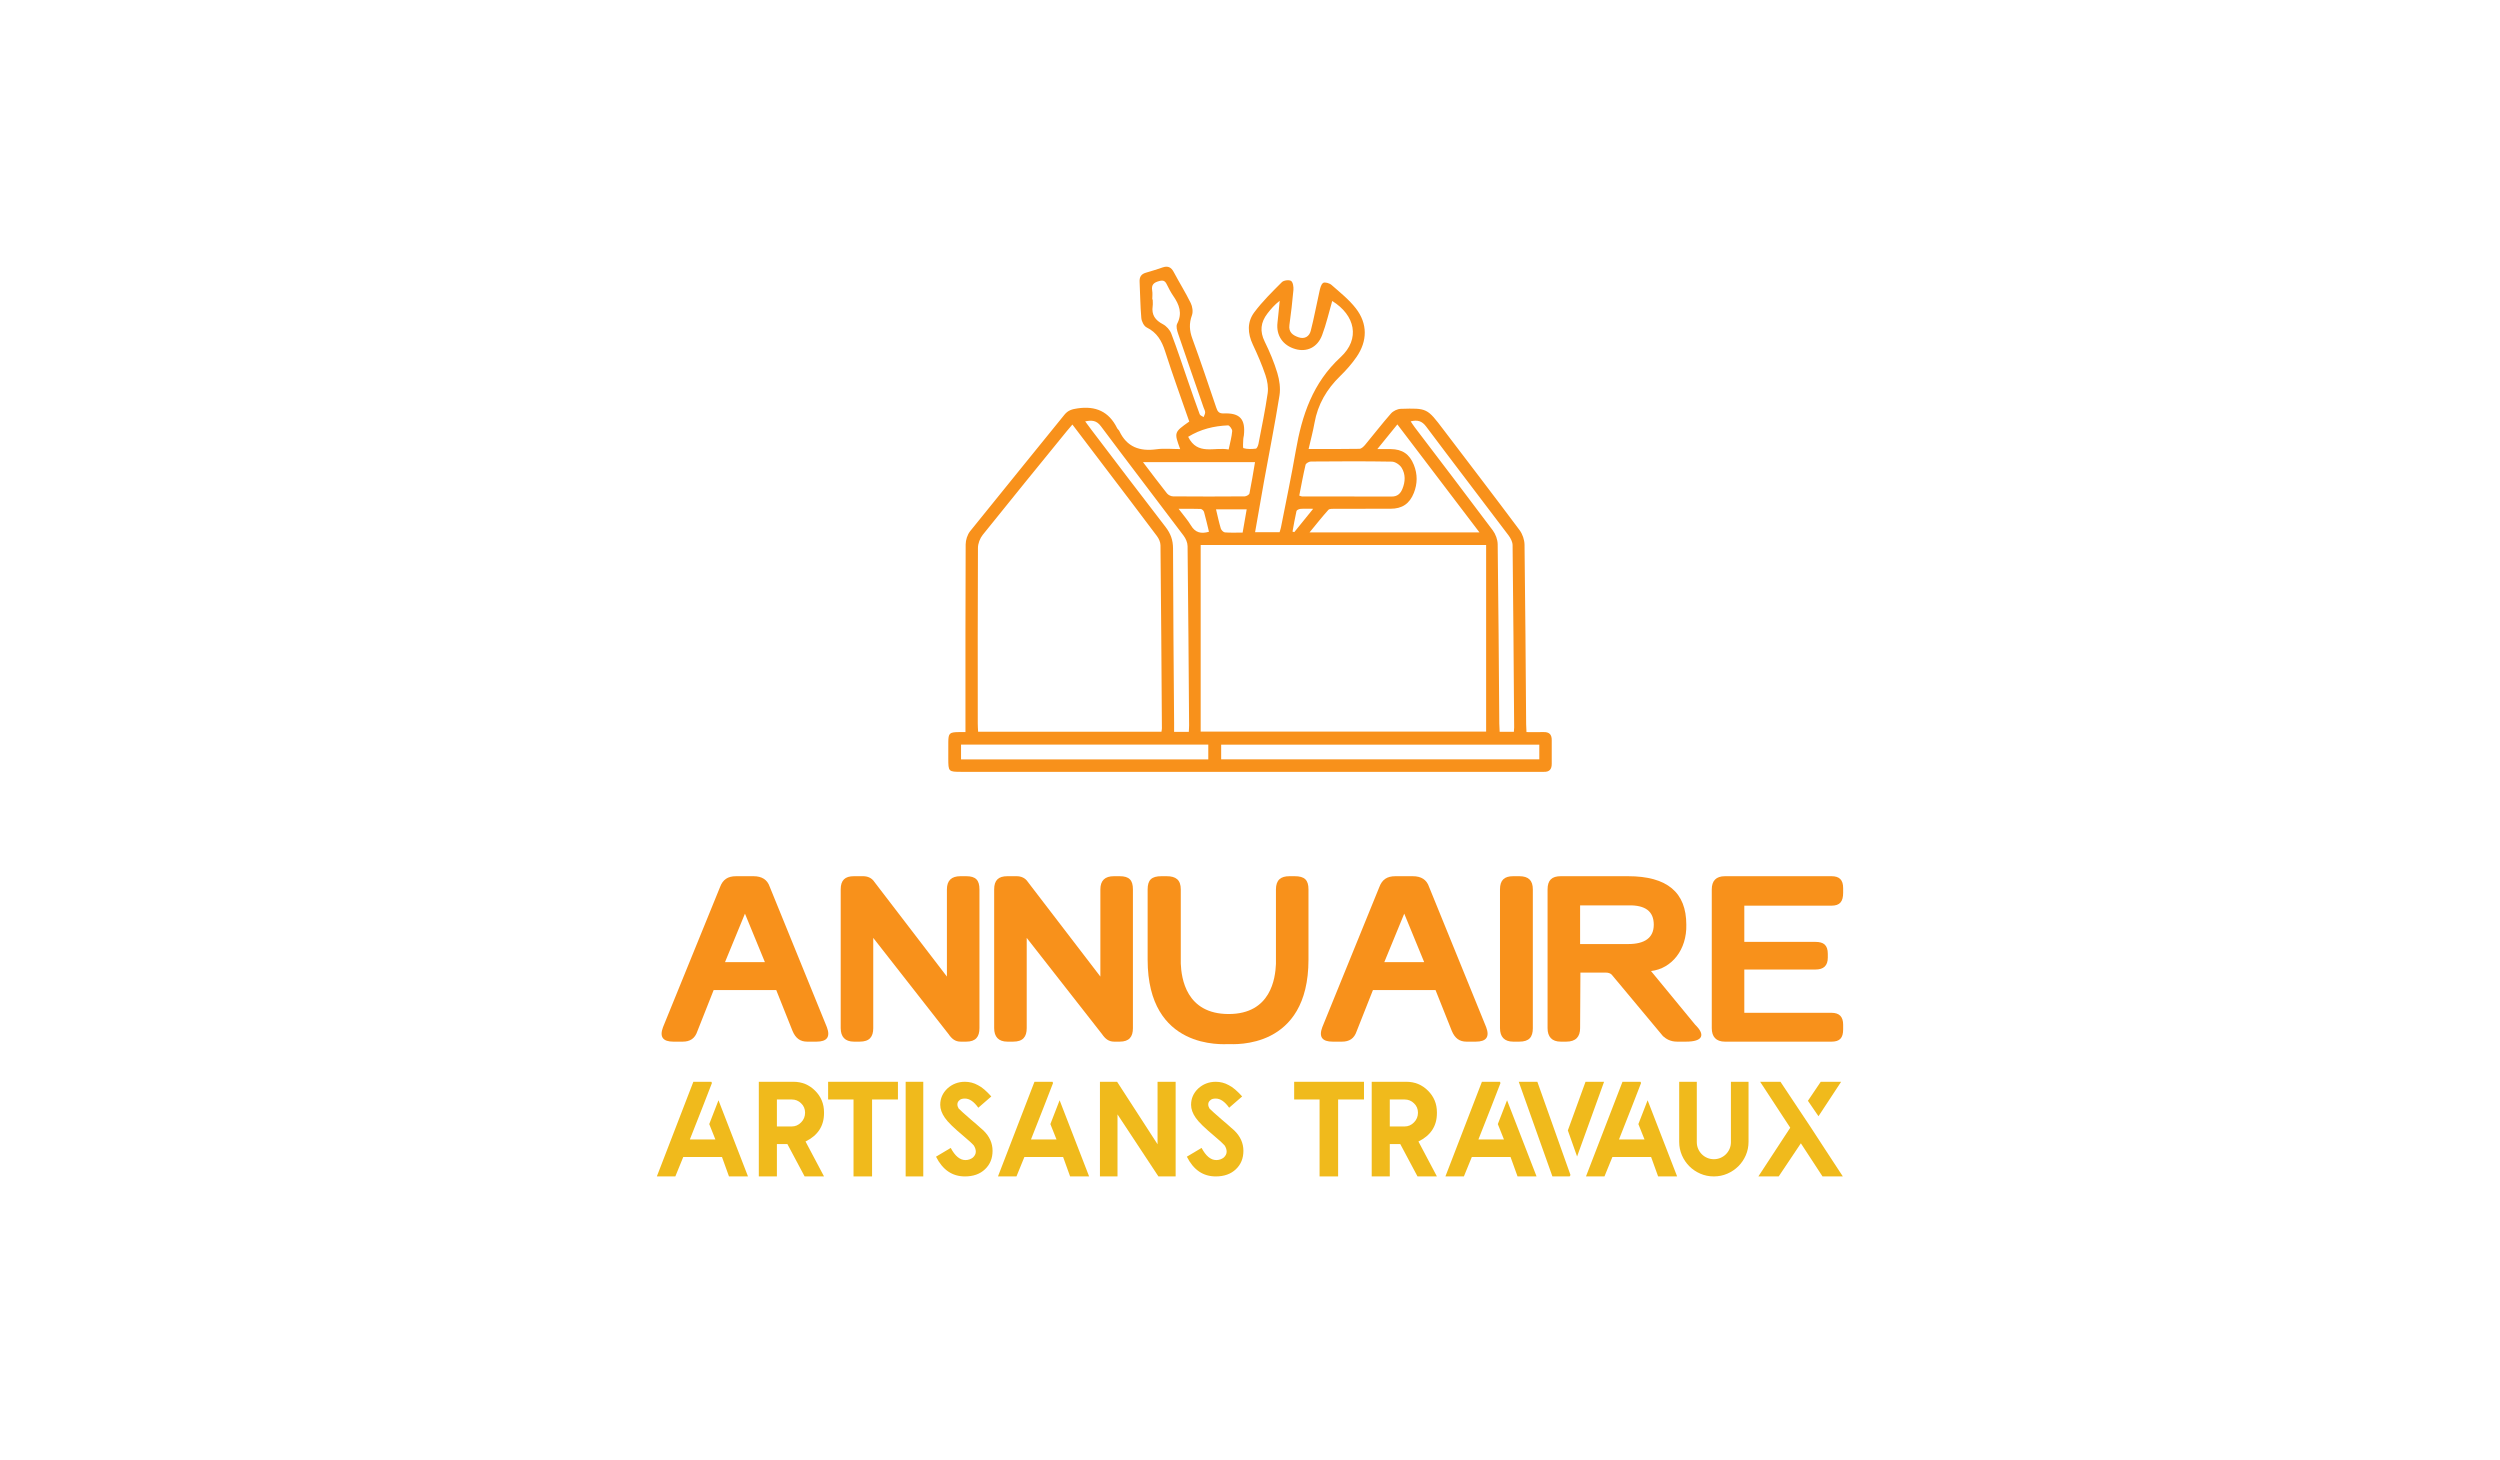 <?xml version="1.0" encoding="utf-8"?>
<!-- Generator: Adobe Illustrator 16.0.0, SVG Export Plug-In . SVG Version: 6.00 Build 0)  -->
<!DOCTYPE svg PUBLIC "-//W3C//DTD SVG 1.1//EN" "http://www.w3.org/Graphics/SVG/1.1/DTD/svg11.dtd">
<svg version="1.1" id="Calque_1" xmlns:x="http://ns.adobe.com/Extensibility/1.0/" xmlns:i="http://ns.adobe.com/AdobeIllustrator/10.0/" xmlns:graph="http://ns.adobe.com/Graphs/1.0/"
	 xmlns="http://www.w3.org/2000/svg" xmlns:xlink="http://www.w3.org/1999/xlink" x="0px" y="0px" width="500px" height="292px"
	 viewBox="0 0 500 292" enable-background="new 0 0 500 292" xml:space="preserve">
<path fill-rule="evenodd" clip-rule="evenodd" fill="#F8911B" d="M193.092,146.417c0-0.779,0-1.358,0-1.942
	c0-11.862-0.019-23.724,0.04-35.583c0.006-0.896,0.347-1.966,0.899-2.657c6.251-7.793,12.589-15.515,18.856-23.29
	c0.725-0.897,1.523-1.106,2.615-1.268c3.627-0.536,6.276,0.616,7.916,3.943c0.107,0.216,0.343,0.369,0.445,0.585
	c1.507,3.209,4.079,4.107,7.439,3.647c1.535-0.212,3.122-0.037,4.732-0.037c-1.233-3.354-1.233-3.354,1.817-5.506
	c-1.611-4.648-3.314-9.3-4.818-14.018c-0.675-2.116-1.632-3.788-3.708-4.808c-0.543-0.268-1.003-1.206-1.062-1.875
	c-0.215-2.398-0.221-4.817-0.344-7.223c-0.052-0.985,0.307-1.581,1.283-1.853c1.135-0.315,2.253-0.691,3.37-1.063
	c1.009-0.334,1.663-0.023,2.167,0.928c1.105,2.086,2.363,4.093,3.401,6.207c0.35,0.702,0.502,1.744,0.245,2.449
	c-0.596,1.626-0.506,3.069,0.086,4.68c1.675,4.568,3.21,9.187,4.779,13.793c0.257,0.758,0.519,1.201,1.513,1.161
	c3.241-0.128,4.358,1.155,4.011,4.382c-0.027,0.243-0.116,0.483-0.12,0.726c-0.012,0.642-0.134,1.79,0.043,1.838
	c0.773,0.221,1.648,0.189,2.467,0.096c0.212-0.024,0.454-0.586,0.522-0.932c0.65-3.38,1.359-6.753,1.848-10.158
	c0.166-1.162-0.06-2.473-0.442-3.602c-0.706-2.09-1.584-4.131-2.529-6.127c-1.055-2.239-1.16-4.505,0.289-6.444
	c1.627-2.179,3.6-4.112,5.53-6.043c0.368-0.366,1.424-0.504,1.828-0.238c0.391,0.259,0.522,1.186,0.474,1.792
	c-0.2,2.351-0.489,4.695-0.805,7.036c-0.198,1.471,0.728,2.064,1.84,2.448c1.192,0.415,2.141-0.169,2.426-1.286
	c0.673-2.599,1.143-5.25,1.74-7.87c0.139-0.617,0.304-1.421,0.742-1.719c0.332-0.224,1.271,0.048,1.674,0.402
	c1.69,1.484,3.496,2.915,4.86,4.674c2.379,3.064,2.349,6.528,0.143,9.732c-0.942,1.367-2.063,2.645-3.257,3.803
	c-2.697,2.62-4.497,5.675-5.152,9.405c-0.298,1.682-0.75,3.337-1.176,5.198c3.505,0,6.842,0.026,10.171-0.037
	c0.387-0.008,0.841-0.447,1.133-0.796c1.734-2.079,3.379-4.231,5.165-6.26c0.449-0.51,1.292-0.92,1.967-0.939
	c5.276-0.161,5.276-0.126,8.511,4.134c5.089,6.698,10.211,13.375,15.242,20.117c0.592,0.792,0.983,1.937,0.997,2.925
	c0.159,11.958,0.227,23.918,0.322,35.875c0.003,0.482,0.042,0.96,0.069,1.599c1.194,0,2.314,0.024,3.433-0.003
	c1.119-0.03,1.626,0.49,1.617,1.6c-0.015,1.574-0.019,3.147,0,4.723c0.016,1.093-0.452,1.671-1.584,1.63
	c-0.344-0.012-0.69,0-1.034,0c-38.483,0-76.969,0-115.453,0c-2.581,0-2.615-0.039-2.618-2.663c0-1.084-0.009-2.164,0.003-3.251
	c0.015-1.805,0.227-2.011,2.056-2.035C192.104,146.414,192.49,146.417,193.092,146.417z M240.135,146.322c19.26,0,38.228,0,57.09,0
	c0-12.488,0-24.866,0-37.324c-19.188,0-38.153,0-57.09,0C240.135,121.457,240.135,133.834,240.135,146.322z M232.288,146.35
	c0.043-0.302,0.095-0.491,0.092-0.681c-0.083-12.202-0.157-24.405-0.283-36.608c-0.006-0.624-0.322-1.334-0.709-1.848
	c-3.444-4.608-6.942-9.181-10.423-13.766c-2.142-2.816-4.278-5.631-6.485-8.541c-0.426,0.501-0.776,0.897-1.111,1.306
	c-5.62,6.908-11.254,13.803-16.822,20.754c-0.555,0.694-0.955,1.735-0.958,2.619c-0.061,11.711-0.043,23.423-0.037,35.134
	c0,0.522,0.043,1.047,0.07,1.63C207.879,146.35,220.017,146.35,232.288,146.35z M255.916,106.439
	c0.093-0.313,0.212-0.632,0.276-0.958c1-5.11,2.08-10.207,2.967-15.336c1.232-7.098,3.376-13.56,8.969-18.717
	c3.971-3.664,2.906-8.383-1.683-11.232c-0.659,2.266-1.182,4.616-2.027,6.844c-0.934,2.447-3.041,3.421-5.317,2.78
	c-2.542-0.717-3.902-2.736-3.602-5.296c0.169-1.453,0.295-2.91,0.442-4.367c-1.034,0.798-1.765,1.654-2.453,2.544
	c-1.359,1.757-1.564,3.567-0.543,5.632c0.994,2.019,1.879,4.122,2.526,6.274c0.423,1.417,0.66,3.034,0.43,4.473
	c-0.921,5.771-2.068,11.506-3.109,17.256c-0.604,3.327-1.173,6.661-1.773,10.104C252.737,106.439,254.29,106.439,255.916,106.439z
	 M295.895,106.482c-5.576-7.334-10.97-14.426-16.423-21.6c-1.354,1.67-2.576,3.172-4.006,4.934c1.126,0,1.899-0.006,2.671,0.001
	c2.329,0.026,3.772,1.003,4.637,3.167c0.746,1.864,0.733,3.747-0.006,5.606c-0.854,2.152-2.326,3.152-4.643,3.158
	c-3.736,0.011-7.471-0.004-11.207,0.011c-0.422,0.001-1.024-0.033-1.245,0.216c-1.252,1.393-2.415,2.869-3.764,4.506
	C273.367,106.482,284.459,106.482,295.895,106.482z M307.86,148.939c-21.336,0-42.495,0-63.628,0c0,1.051,0,1.965,0,2.926
	c21.256,0,42.418,0,63.628,0C307.86,150.845,307.86,149.925,307.86,148.939z M237.76,146.378c0.025-0.522,0.062-0.906,0.059-1.292
	c-0.089-11.952-0.166-23.902-0.304-35.857c-0.006-0.708-0.359-1.518-0.798-2.099c-5.5-7.309-11.067-14.565-16.542-21.89
	c-0.866-1.155-1.774-1.242-3.14-0.959c0.504,0.676,0.899,1.226,1.311,1.766c4.914,6.457,9.803,12.933,14.766,19.351
	c1.012,1.312,1.492,2.613,1.494,4.296c0.019,11.61,0.132,23.217,0.215,34.824c0.006,0.611,0,1.222,0,1.861
	C235.925,146.378,236.753,146.378,237.76,146.378z M302.774,146.356c0.024-0.397,0.06-0.638,0.057-0.879
	c-0.093-12.147-0.173-24.297-0.313-36.444c-0.006-0.657-0.391-1.399-0.805-1.952c-5.479-7.262-11.021-14.476-16.472-21.758
	c-0.845-1.13-1.729-1.396-3.109-1.048c0.31,0.451,0.563,0.85,0.847,1.224c5.203,6.853,10.433,13.688,15.583,20.582
	c0.563,0.758,0.963,1.845,0.975,2.787c0.157,11.951,0.229,23.903,0.322,35.853c0.005,0.528,0.047,1.053,0.071,1.637
	C300.909,146.356,301.774,146.356,302.774,146.356z M241.658,148.922c-16.567,0-33.018,0-49.45,0c0,1.052,0,2,0,2.961
	c16.539,0,32.956,0,49.45,0C241.658,150.883,241.658,149.966,241.658,148.922z M259.853,99.118c0.277,0.09,0.413,0.171,0.548,0.171
	c5.989,0.009,11.981,0.003,17.97,0.019c1.102,0.003,1.725-0.589,2.107-1.522c0.594-1.438,0.657-2.938-0.162-4.248
	c-0.372-0.595-1.271-1.2-1.942-1.21c-5.399-0.097-10.8-0.066-16.202-0.023c-0.368,0.003-0.988,0.357-1.06,0.652
	C260.631,94.993,260.258,97.057,259.853,99.118z M251.003,92.426c-7.501,0-14.852,0-22.404,0c1.694,2.222,3.216,4.269,4.806,6.264
	c0.258,0.324,0.807,0.583,1.224,0.586c4.77,0.041,9.533,0.038,14.302,0c0.332-0.003,0.909-0.332,0.961-0.593
	C250.313,96.629,250.638,94.553,251.003,92.426z M230.455,59.892c0.031,0,0.059,0,0.086,0c0,0.443,0.055,0.894-0.006,1.327
	c-0.257,1.749,0.5,2.819,2.042,3.621c0.708,0.37,1.396,1.138,1.682,1.882c1.206,3.167,2.262,6.392,3.373,9.597
	c0.755,2.182,1.506,4.367,2.311,6.533c0.093,0.25,0.513,0.379,0.783,0.564c0.111-0.316,0.311-0.632,0.307-0.945
	c-0.003-0.326-0.202-0.649-0.316-0.975c-1.704-4.921-3.428-9.838-5.098-14.771c-0.208-0.62-0.445-1.472-0.19-1.964
	c1.092-2.105,0.423-3.843-0.783-5.584c-0.5-0.726-0.905-1.524-1.298-2.315c-0.331-0.676-0.688-0.87-1.498-0.655
	c-1.093,0.29-1.614,0.74-1.412,1.918C230.538,58.698,230.455,59.302,230.455,59.892z M245.733,89.899
	c0.289-1.394,0.611-2.528,0.707-3.68c0.03-0.377-0.553-1.158-0.829-1.146c-2.805,0.118-5.481,0.75-7.979,2.288
	C239.503,91.158,242.861,89.355,245.733,89.899z M249.336,101.871c-2.096,0-4.066,0-6.131,0c0.331,1.371,0.589,2.62,0.958,3.834
	c0.099,0.322,0.522,0.752,0.823,0.776c1.16,0.089,2.326,0.034,3.542,0.034C248.809,104.894,249.066,103.41,249.336,101.871z
	 M241.792,106.351c-0.323-1.318-0.617-2.65-0.988-3.961c-0.068-0.252-0.43-0.589-0.664-0.6c-1.387-0.057-2.774-0.027-4.422-0.027
	c0.976,1.296,1.833,2.254,2.477,3.337C239.045,106.519,240.19,106.819,241.792,106.351z M262.634,101.756
	c-1.102,0-1.829-0.042-2.551,0.02c-0.282,0.024-0.738,0.233-0.786,0.433c-0.312,1.359-0.54,2.739-0.794,4.111
	c0.116,0.034,0.236,0.067,0.353,0.105C260.037,104.964,261.216,103.507,262.634,101.756z"/>
<g>
	<path fill="#F0BA1C" d="M142.287,216.357l0.092,0.265l-1.848,4.766l-2.561,6.507h5.107l-1.227-3.077l1.848-4.763l5.9,15.23h-3.801
		l-1.399-3.88h-7.748l-1.583,3.88h-3.696l7.299-18.928H142.287z"/>
	<path fill="#F0BA1C" d="M164.804,235.285h-3.88l-3.445-6.468h-2.099v6.468h-3.617v-18.928h6.943c1.689,0,3.128,0.595,4.316,1.782
		c1.188,1.188,1.782,2.627,1.782,4.316v0.185c0,2.561-1.232,4.448-3.696,5.662L164.804,235.285z M158.35,225.293
		c0.721,0,1.346-0.272,1.874-0.817c0.528-0.527,0.792-1.176,0.792-1.941c0-0.747-0.264-1.372-0.792-1.873
		c-0.519-0.51-1.144-0.766-1.874-0.766h-2.97v5.397H158.35z"/>
	<path fill="#F0BA1C" d="M179.587,216.357v3.538h-1.716h-3.458v15.39h-3.709v-15.39h-3.366h-1.716v-3.538H179.587z"/>
	<path fill="#F0BA1C" d="M181.131,216.357h3.524v18.928h-3.524V216.357z"/>
	<path fill="#F0BA1C" d="M192.984,235.285c-2.534,0-4.461-1.315-5.781-3.947l2.943-1.755c0.862,1.619,1.839,2.429,2.93,2.429
		c0.572,0,1.074-0.167,1.504-0.501c0.388-0.361,0.581-0.754,0.581-1.176c0-0.413-0.136-0.831-0.409-1.253
		c-0.176-0.203-0.431-0.455-0.766-0.76c-0.334-0.303-0.752-0.666-1.254-1.088c-0.959-0.802-1.753-1.507-2.382-2.118
		c-0.629-0.611-1.089-1.134-1.379-1.564c-0.616-0.88-0.924-1.742-0.924-2.588c0-1.267,0.475-2.354,1.425-3.26
		c0.986-0.897,2.156-1.347,3.511-1.347c0.933,0,1.799,0.226,2.6,0.674c0.414,0.202,0.84,0.493,1.28,0.871
		c0.44,0.379,0.906,0.84,1.399,1.387l-2.601,2.256c-0.871-1.223-1.764-1.834-2.679-1.834c-0.511,0-0.871,0.11-1.083,0.33
		c-0.282,0.219-0.422,0.501-0.422,0.844c0,0.264,0.083,0.537,0.251,0.819c0.167,0.175,0.459,0.45,0.877,0.824
		s0.966,0.856,1.644,1.445c0.792,0.659,1.395,1.184,1.808,1.57c0.273,0.247,0.475,0.423,0.607,0.528
		c1.232,1.188,1.848,2.552,1.848,4.092c0,1.513-0.506,2.745-1.518,3.695C195.993,234.81,194.656,235.285,192.984,235.285z"/>
	<path fill="#F0BA1C" d="M210.512,216.357l0.092,0.265l-1.848,4.766l-2.561,6.507h5.108l-1.227-3.077l1.848-4.763l5.9,15.23h-3.801
		l-1.399-3.88h-7.748l-1.584,3.88h-3.695l7.299-18.928H210.512z"/>
	<path fill="#F0BA1C" d="M235.128,216.357v18.928h-3.445l-8.183-12.407v12.407h-3.511v-18.928h3.432l8.091,12.499v-12.499H235.128z"
		/>
	<path fill="#F0BA1C" d="M243.152,235.285c-2.534,0-4.461-1.315-5.781-3.947l2.943-1.755c0.863,1.619,1.839,2.429,2.93,2.429
		c0.572,0,1.074-0.167,1.505-0.501c0.387-0.361,0.581-0.754,0.581-1.176c0-0.413-0.137-0.831-0.409-1.253
		c-0.177-0.203-0.432-0.455-0.766-0.76c-0.334-0.303-0.752-0.666-1.253-1.088c-0.959-0.802-1.753-1.507-2.383-2.118
		c-0.629-0.611-1.088-1.134-1.379-1.564c-0.616-0.88-0.924-1.742-0.924-2.588c0-1.267,0.475-2.354,1.425-3.26
		c0.985-0.897,2.156-1.347,3.511-1.347c0.933,0,1.799,0.226,2.6,0.674c0.414,0.202,0.841,0.493,1.28,0.871
		c0.44,0.379,0.907,0.84,1.399,1.387l-2.6,2.256c-0.872-1.223-1.764-1.834-2.68-1.834c-0.51,0-0.871,0.11-1.082,0.33
		c-0.282,0.219-0.422,0.501-0.422,0.844c0,0.264,0.083,0.537,0.25,0.819c0.167,0.175,0.46,0.45,0.878,0.824
		c0.418,0.374,0.966,0.856,1.643,1.445c0.792,0.659,1.395,1.184,1.809,1.57c0.273,0.247,0.475,0.423,0.607,0.528
		c1.231,1.188,1.848,2.552,1.848,4.092c0,1.513-0.506,2.745-1.518,3.695C246.162,234.81,244.824,235.285,243.152,235.285z"/>
	<path fill="#F0BA1C" d="M272.798,216.357v3.538h-1.717h-3.457v15.39h-3.709v-15.39h-3.365h-1.716v-3.538H272.798z"/>
	<path fill="#F0BA1C" d="M287.382,235.285h-3.88l-3.445-6.468h-2.1v6.468h-3.616v-18.928h6.942c1.69,0,3.128,0.595,4.317,1.782
		c1.188,1.188,1.781,2.627,1.781,4.316v0.185c0,2.561-1.232,4.448-3.695,5.662L287.382,235.285z M280.928,225.293
		c0.721,0,1.346-0.272,1.873-0.817c0.528-0.527,0.793-1.176,0.793-1.941c0-0.747-0.265-1.372-0.793-1.873
		c-0.519-0.51-1.144-0.766-1.873-0.766h-2.971v5.397H280.928z"/>
	<path fill="#F0BA1C" d="M300,216.357l0.093,0.265l-1.848,4.766l-2.563,6.507h5.109l-1.228-3.077l1.848-4.763l5.9,15.23h-3.802
		l-1.399-3.88h-7.748l-1.583,3.88h-3.696l7.3-18.928H300z"/>
	<path fill="#F0BA1C" d="M307.471,216.357l6.627,18.65l-0.173,0.277h-3.444l-6.732-18.928H307.471z M320.814,216.357l-5.397,14.941
		l-1.848-5.213l3.536-9.729H320.814z"/>
	<path fill="#F0BA1C" d="M328.114,216.357l0.092,0.265l-1.848,4.766l-2.562,6.507h5.108l-1.228-3.077l1.848-4.763l5.9,15.23h-3.801
		l-1.4-3.88h-7.747l-1.583,3.88h-3.696l7.299-18.928H328.114z"/>
	<path fill="#F0BA1C" d="M346.184,216.357h3.523v11.998c0,0.96-0.183,1.858-0.548,2.7c-0.366,0.84-0.862,1.572-1.491,2.197
		c-0.63,0.624-1.363,1.119-2.205,1.484c-0.84,0.366-1.74,0.548-2.698,0.548c-0.959,0-1.859-0.182-2.699-0.548
		c-0.842-0.365-1.574-0.86-2.197-1.484c-0.625-0.625-1.121-1.357-1.486-2.197c-0.364-0.842-0.548-1.74-0.548-2.7v-11.998h3.524
		v12.077c0,0.475,0.091,0.92,0.271,1.333c0.18,0.415,0.423,0.774,0.732,1.083c0.309,0.308,0.668,0.55,1.081,0.726
		c0.415,0.177,0.854,0.265,1.321,0.265c0.476,0,0.919-0.088,1.333-0.265c0.413-0.176,0.773-0.418,1.082-0.726
		c0.308-0.309,0.553-0.668,0.732-1.083c0.181-0.413,0.271-0.858,0.271-1.333V216.357z"/>
	<path fill="#F0BA1C" d="M368.568,235.285h-4.066l-4.328-6.625l-4.435,6.625h-4.066l6.375-9.741l-6.018-9.187h4.064l6.111,9.187
		c1.179,1.813,2.126,3.269,2.844,4.369c0.717,1.1,1.212,1.856,1.486,2.27L368.568,235.285z M363.697,223.247l-2.111-3.088
		l2.561-3.802h4.078L363.697,223.247z"/>
</g>
<g>
	<path fill="#F8911B" d="M142.729,198.016l-3.254,8.228c-0.491,1.474-1.474,2.087-2.947,2.087h-1.842
		c-2.087,0-2.824-0.92-2.087-2.886l11.418-28.055c0.552-1.474,1.535-2.148,3.192-2.148h1.78h1.719c1.657,0,2.762,0.675,3.253,2.148
		l11.419,28.055c0.736,1.966,0,2.886-2.087,2.886h-1.842c-1.412,0-2.333-0.675-2.947-2.148l-3.254-8.166H142.729z M152.981,192.431
		l-3.99-9.701L145,192.431H152.981z"/>
	<path fill="#F8911B" d="M195.891,177.88v27.749c0,1.719-0.737,2.701-2.64,2.701h-1.105c-1.105,0-1.78-0.553-2.456-1.534
		l-15.041-19.217v18.05c0,1.719-0.737,2.701-2.701,2.701h-1.167c-1.78,0-2.64-0.982-2.64-2.701V177.88
		c0-1.842,0.859-2.639,2.64-2.639h1.842c0.859,0,1.719,0.307,2.271,1.166l14.488,18.908V177.88c0-1.779,0.921-2.639,2.701-2.639
		h1.167C195.154,175.241,195.891,176.038,195.891,177.88z"/>
	<path fill="#F8911B" d="M226.584,177.88v27.749c0,1.719-0.737,2.701-2.64,2.701h-1.105c-1.105,0-1.78-0.553-2.456-1.534
		l-15.041-19.217v18.05c0,1.719-0.737,2.701-2.702,2.701h-1.167c-1.78,0-2.64-0.982-2.64-2.701V177.88
		c0-1.842,0.859-2.639,2.64-2.639h1.842c0.859,0,1.719,0.307,2.271,1.166l14.488,18.908V177.88c0-1.779,0.921-2.639,2.701-2.639
		h1.167C225.847,175.241,226.584,176.038,226.584,177.88z"/>
	<path fill="#F8911B" d="M255.189,192.799V177.88c0-1.902,0.982-2.639,2.701-2.639h1.043c1.966,0,2.763,0.736,2.763,2.639v14.06
		c0,17.987-14.856,16.883-15.961,16.883c-1.105,0-16.208,1.227-16.208-16.883v-14.06c0-1.902,0.798-2.639,2.762-2.639h1.044
		c1.842,0,2.824,0.736,2.824,2.639v14.856c0.123,2.886,1.044,10.069,9.578,10.069C254.207,202.806,255.066,195.622,255.189,192.799z
		"/>
	<path fill="#F8911B" d="M274.586,198.016l-3.253,8.228c-0.492,1.474-1.475,2.087-2.946,2.087h-1.842
		c-2.088,0-2.825-0.92-2.088-2.886l11.418-28.055c0.553-1.474,1.534-2.148,3.193-2.148h1.779h1.719c1.658,0,2.764,0.675,3.255,2.148
		l11.419,28.055c0.737,1.966,0,2.886-2.088,2.886h-1.842c-1.412,0-2.332-0.675-2.946-2.148l-3.254-8.166H274.586z M284.838,192.431
		l-3.99-9.701l-3.99,9.701H284.838z"/>
	<path fill="#F8911B" d="M306.567,205.629c0,1.781-0.736,2.701-2.701,2.701h-1.229c-1.779,0-2.639-0.982-2.639-2.701V177.88
		c0-1.842,0.859-2.639,2.639-2.639h1.229c1.842,0,2.701,0.859,2.701,2.639V205.629z"/>
	<path fill="#F8911B" d="M330.202,194.21l8.84,10.744c2.087,2.026,1.535,3.376-1.841,3.376h-1.781c-1.35,0-2.209-0.553-2.824-1.104
		l-10.191-12.218c0,0-0.307-0.49-1.289-0.49h-5.034l-0.061,11.111c0,1.719-0.859,2.701-2.763,2.701h-1.105
		c-1.78,0-2.64-0.982-2.64-2.701V177.88c0-1.842,0.859-2.639,2.64-2.639h13.445c7.858,0,11.664,3.253,11.664,9.699
		C337.384,189.913,334.376,193.72,330.202,194.21z M325.658,188.809c3.255,0,5.097-1.229,5.097-3.868c0-2.701-1.72-3.93-5.035-3.868
		h-9.699v7.736H325.658z"/>
	<path fill="#F8911B" d="M348.861,181.135v7.244h14.244c1.597,0,2.456,0.614,2.456,2.394v0.736c0,1.657-0.859,2.395-2.456,2.395
		h-14.244v8.657h17.436c1.597,0,2.333,0.797,2.333,2.394v0.92c0,1.719-0.675,2.456-2.333,2.456h-21.303
		c-1.78,0-2.64-0.982-2.64-2.701V177.88c0-1.719,0.859-2.639,2.64-2.639h21.303c1.597,0,2.333,0.736,2.333,2.394v0.922
		c0,1.719-0.614,2.578-2.333,2.578H348.861z"/>
</g>
<rect x="668.967" y="529.475" fill="#F8911B" width="500" height="292"/>
</svg>
